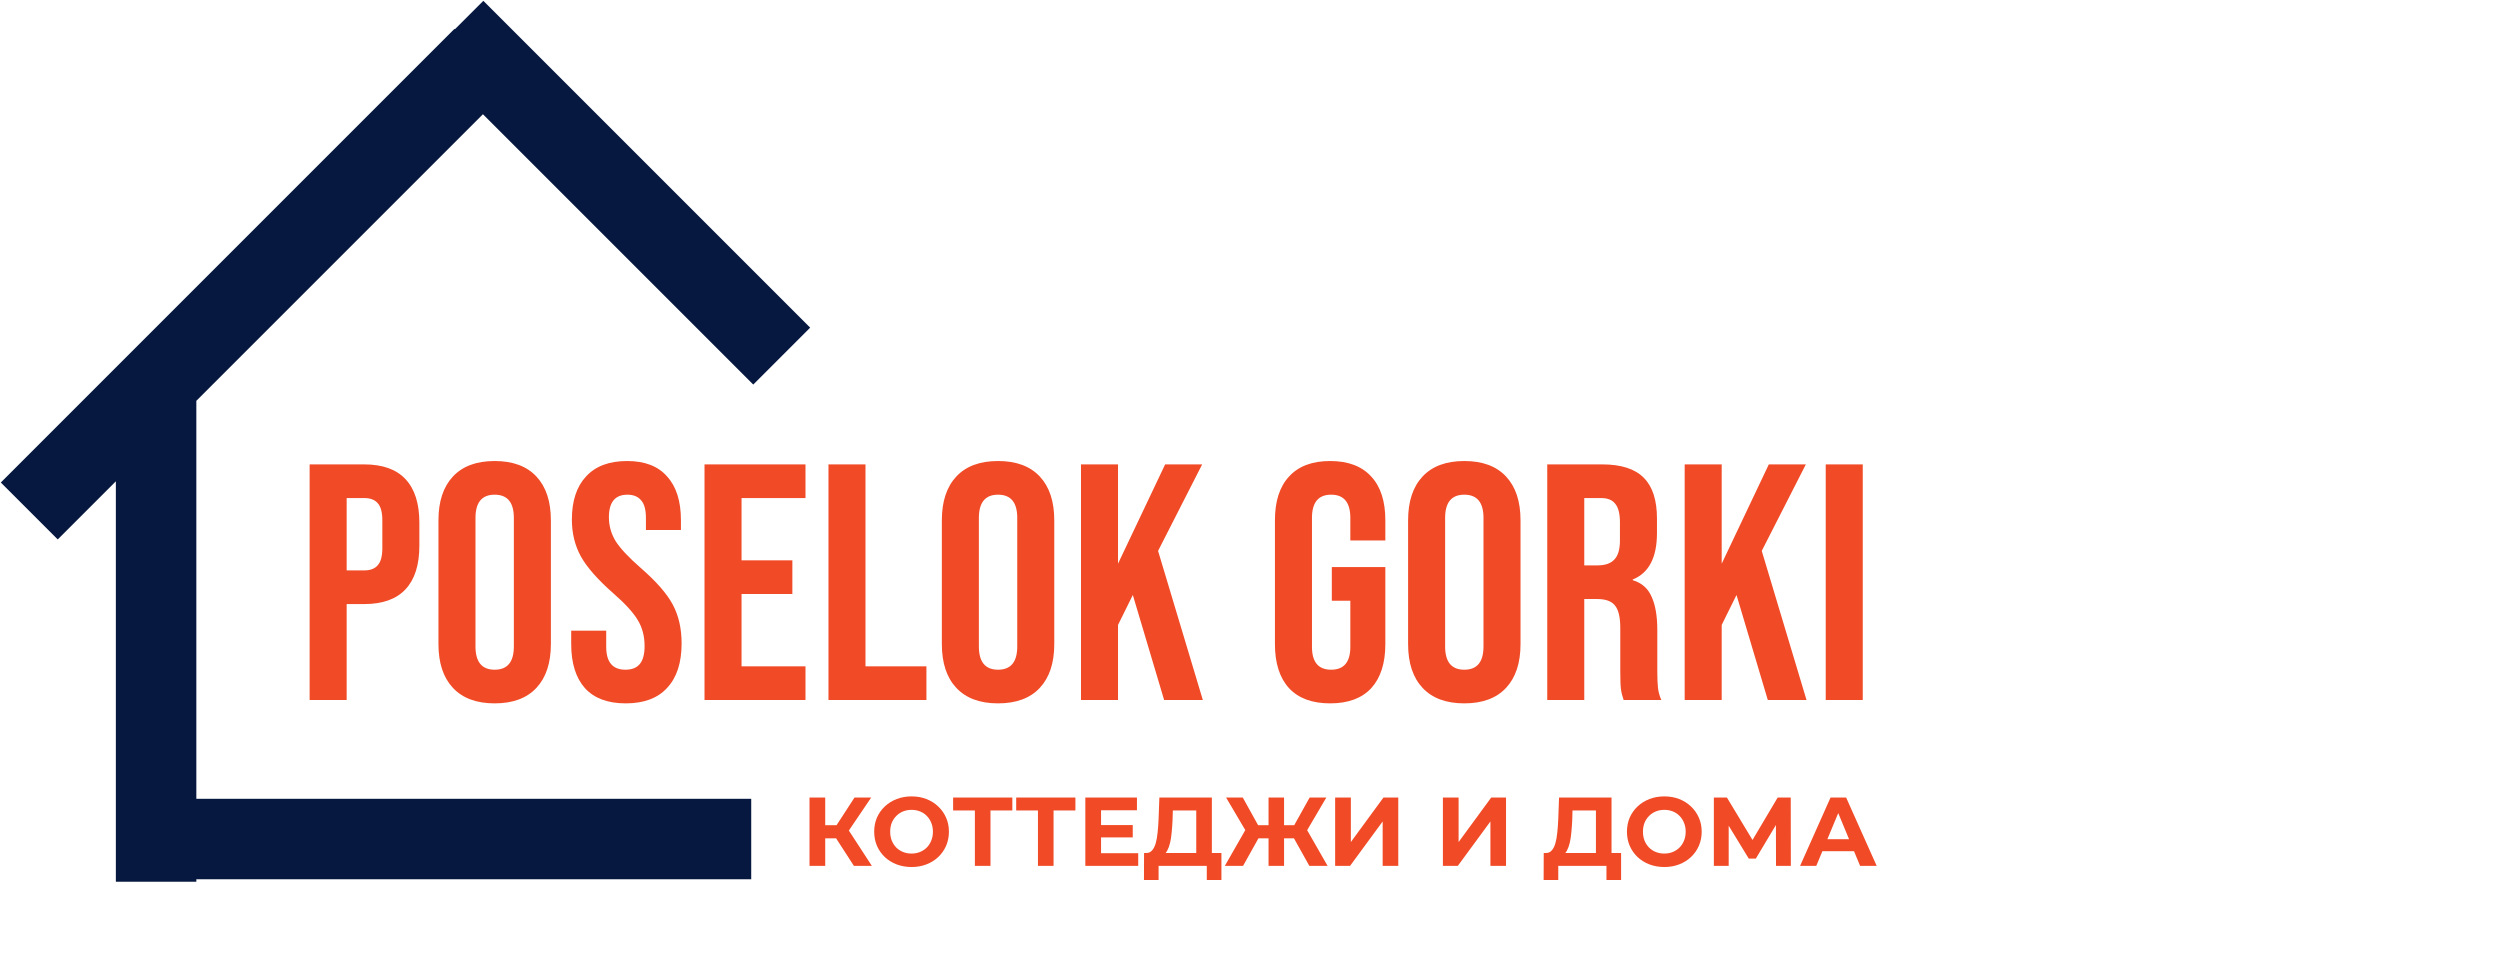 <?xml version="1.0" encoding="UTF-8"?> <svg xmlns="http://www.w3.org/2000/svg" width="1025" height="400" viewBox="0 0 1025 400" fill="none"> <path d="M320.5 146L198 23.5M186.5 12L198 23.5M12 209.5L64 157.5M198 23.5L64 157.5M64 361.5V344M64 157.5V344M64 344H308" stroke="#061840" stroke-width="33"></path> <path d="M126.95 190.4H149.306C156.85 190.4 162.508 192.424 166.28 196.472C170.052 200.52 171.938 206.454 171.938 214.274V223.796C171.938 231.616 170.052 237.55 166.28 241.598C162.508 245.646 156.85 247.67 149.306 247.67H142.13V287H126.95V190.4ZM149.306 233.87C151.79 233.87 153.63 233.18 154.826 231.8C156.114 230.42 156.758 228.074 156.758 224.762V213.308C156.758 209.996 156.114 207.65 154.826 206.27C153.63 204.89 151.79 204.2 149.306 204.2H142.13V233.87H149.306ZM202.814 288.38C195.362 288.38 189.658 286.264 185.702 282.032C181.746 277.8 179.768 271.82 179.768 264.092V213.308C179.768 205.58 181.746 199.6 185.702 195.368C189.658 191.136 195.362 189.02 202.814 189.02C210.266 189.02 215.97 191.136 219.926 195.368C223.882 199.6 225.86 205.58 225.86 213.308V264.092C225.86 271.82 223.882 277.8 219.926 282.032C215.97 286.264 210.266 288.38 202.814 288.38ZM202.814 274.58C208.058 274.58 210.68 271.406 210.68 265.058V212.342C210.68 205.994 208.058 202.82 202.814 202.82C197.57 202.82 194.948 205.994 194.948 212.342V265.058C194.948 271.406 197.57 274.58 202.814 274.58ZM256.55 288.38C249.19 288.38 243.624 286.31 239.852 282.17C236.08 277.938 234.194 271.912 234.194 264.092V258.572H248.546V265.196C248.546 271.452 251.168 274.58 256.412 274.58C258.988 274.58 260.92 273.844 262.208 272.372C263.588 270.808 264.278 268.324 264.278 264.92C264.278 260.872 263.358 257.33 261.518 254.294C259.678 251.166 256.274 247.44 251.306 243.116C245.05 237.596 240.68 232.628 238.196 228.212C235.712 223.704 234.47 218.644 234.47 213.032C234.47 205.396 236.402 199.508 240.266 195.368C244.13 191.136 249.742 189.02 257.102 189.02C264.37 189.02 269.844 191.136 273.524 195.368C277.296 199.508 279.182 205.488 279.182 213.308V217.31H264.83V212.342C264.83 209.03 264.186 206.638 262.898 205.166C261.61 203.602 259.724 202.82 257.24 202.82C252.18 202.82 249.65 205.902 249.65 212.066C249.65 215.562 250.57 218.828 252.41 221.864C254.342 224.9 257.792 228.58 262.76 232.904C269.108 238.424 273.478 243.438 275.87 247.946C278.262 252.454 279.458 257.744 279.458 263.816C279.458 271.728 277.48 277.8 273.524 282.032C269.66 286.264 264.002 288.38 256.55 288.38ZM288.852 190.4H330.252V204.2H304.032V229.73H324.87V243.53H304.032V273.2H330.252V287H288.852V190.4ZM339.674 190.4H354.854V273.2H379.832V287H339.674V190.4ZM409.205 288.38C401.753 288.38 396.049 286.264 392.093 282.032C388.137 277.8 386.159 271.82 386.159 264.092V213.308C386.159 205.58 388.137 199.6 392.093 195.368C396.049 191.136 401.753 189.02 409.205 189.02C416.657 189.02 422.361 191.136 426.317 195.368C430.273 199.6 432.251 205.58 432.251 213.308V264.092C432.251 271.82 430.273 277.8 426.317 282.032C422.361 286.264 416.657 288.38 409.205 288.38ZM409.205 274.58C414.449 274.58 417.071 271.406 417.071 265.058V212.342C417.071 205.994 414.449 202.82 409.205 202.82C403.961 202.82 401.339 205.994 401.339 212.342V265.058C401.339 271.406 403.961 274.58 409.205 274.58ZM443.207 190.4H458.387V231.11L477.707 190.4H492.887L474.809 225.866L493.163 287H477.293L464.459 243.944L458.387 256.226V287H443.207V190.4ZM545.357 288.38C537.997 288.38 532.385 286.31 528.521 282.17C524.657 277.938 522.725 271.912 522.725 264.092V213.308C522.725 205.488 524.657 199.508 528.521 195.368C532.385 191.136 537.997 189.02 545.357 189.02C552.717 189.02 558.329 191.136 562.193 195.368C566.057 199.508 567.989 205.488 567.989 213.308V221.588H553.637V212.342C553.637 205.994 551.015 202.82 545.771 202.82C540.527 202.82 537.905 205.994 537.905 212.342V265.196C537.905 271.452 540.527 274.58 545.771 274.58C551.015 274.58 553.637 271.452 553.637 265.196V246.29H546.047V232.49H567.989V264.092C567.989 271.912 566.057 277.938 562.193 282.17C558.329 286.31 552.717 288.38 545.357 288.38ZM600.367 288.38C592.915 288.38 587.211 286.264 583.255 282.032C579.299 277.8 577.321 271.82 577.321 264.092V213.308C577.321 205.58 579.299 199.6 583.255 195.368C587.211 191.136 592.915 189.02 600.367 189.02C607.819 189.02 613.523 191.136 617.479 195.368C621.435 199.6 623.413 205.58 623.413 213.308V264.092C623.413 271.82 621.435 277.8 617.479 282.032C613.523 286.264 607.819 288.38 600.367 288.38ZM600.367 274.58C605.611 274.58 608.233 271.406 608.233 265.058V212.342C608.233 205.994 605.611 202.82 600.367 202.82C595.123 202.82 592.501 205.994 592.501 212.342V265.058C592.501 271.406 595.123 274.58 600.367 274.58ZM634.369 190.4H656.863C664.683 190.4 670.387 192.24 673.975 195.92C677.563 199.508 679.357 205.074 679.357 212.618V218.552C679.357 228.58 676.045 234.928 669.421 237.596V237.872C673.101 238.976 675.677 241.23 677.149 244.634C678.713 248.038 679.495 252.592 679.495 258.296V275.27C679.495 278.03 679.587 280.284 679.771 282.032C679.955 283.688 680.415 285.344 681.151 287H665.695C665.143 285.436 664.775 283.964 664.591 282.584C664.407 281.204 664.315 278.72 664.315 275.132V257.468C664.315 253.052 663.579 249.97 662.107 248.222C660.727 246.474 658.289 245.6 654.793 245.6H649.549V287H634.369V190.4ZM655.069 231.8C658.105 231.8 660.359 231.018 661.831 229.454C663.395 227.89 664.177 225.268 664.177 221.588V214.136C664.177 210.64 663.533 208.11 662.245 206.546C661.049 204.982 659.117 204.2 656.449 204.2H649.549V231.8H655.069ZM690.717 190.4H705.897V231.11L725.217 190.4H740.397L722.319 225.866L740.673 287H724.803L711.969 243.944L705.897 256.226V287H690.717V190.4ZM748.548 190.4H763.728V287H748.548V190.4Z" fill="#F14A26"></path> <path d="M350.1 355L341.38 341.52L346.62 338.36L357.46 355H350.1ZM331.9 355V327H338.34V355H331.9ZM336.46 343.72V338.32H346.22V343.72H336.46ZM347.22 341.72L341.26 341L350.34 327H357.18L347.22 341.72ZM373.778 355.48C371.565 355.48 369.512 355.12 367.618 354.4C365.752 353.68 364.125 352.667 362.738 351.36C361.378 350.053 360.312 348.52 359.538 346.76C358.792 345 358.418 343.08 358.418 341C358.418 338.92 358.792 337 359.538 335.24C360.312 333.48 361.392 331.947 362.778 330.64C364.165 329.333 365.792 328.32 367.658 327.6C369.525 326.88 371.552 326.52 373.738 326.52C375.952 326.52 377.978 326.88 379.818 327.6C381.685 328.32 383.298 329.333 384.658 330.64C386.045 331.947 387.125 333.48 387.898 335.24C388.672 336.973 389.058 338.893 389.058 341C389.058 343.08 388.672 345.013 387.898 346.8C387.125 348.56 386.045 350.093 384.658 351.4C383.298 352.68 381.685 353.68 379.818 354.4C377.978 355.12 375.965 355.48 373.778 355.48ZM373.738 349.96C374.992 349.96 376.138 349.747 377.178 349.32C378.245 348.893 379.178 348.28 379.978 347.48C380.778 346.68 381.392 345.733 381.818 344.64C382.272 343.547 382.498 342.333 382.498 341C382.498 339.667 382.272 338.453 381.818 337.36C381.392 336.267 380.778 335.32 379.978 334.52C379.205 333.72 378.285 333.107 377.218 332.68C376.152 332.253 374.992 332.04 373.738 332.04C372.485 332.04 371.325 332.253 370.258 332.68C369.218 333.107 368.298 333.72 367.498 334.52C366.698 335.32 366.072 336.267 365.618 337.36C365.192 338.453 364.978 339.667 364.978 341C364.978 342.307 365.192 343.52 365.618 344.64C366.072 345.733 366.685 346.68 367.458 347.48C368.258 348.28 369.192 348.893 370.258 349.32C371.325 349.747 372.485 349.96 373.738 349.96ZM399.7 355V330.8L401.18 332.28H390.78V327H415.06V332.28H404.66L406.1 330.8V355H399.7ZM425.559 355V330.8L427.039 332.28H416.639V327H440.919V332.28H430.519L431.959 330.8V355H425.559ZM450.948 338.28H464.428V343.32H450.948V338.28ZM451.428 349.8H466.668V355H444.988V327H466.148V332.2H451.428V349.8ZM490.462 352.12V332.28H480.862L480.742 336.36C480.662 338.093 480.542 339.733 480.382 341.28C480.249 342.827 480.035 344.24 479.742 345.52C479.449 346.773 479.062 347.84 478.582 348.72C478.129 349.6 477.555 350.227 476.862 350.6L469.942 349.72C470.902 349.747 471.689 349.413 472.302 348.72C472.942 348.027 473.449 347.053 473.822 345.8C474.195 344.52 474.462 343.027 474.622 341.32C474.809 339.613 474.942 337.76 475.022 335.76L475.342 327H496.862V352.12H490.462ZM469.022 360.8L469.062 349.72H500.782V360.8H494.782V355H475.022V360.8H469.022ZM536.824 355L529.304 341.52L534.784 338.36L544.304 355H536.824ZM524.544 343.72V338.32H533.264V343.72H524.544ZM535.144 341.72L529.144 341L536.944 327H543.784L535.144 341.72ZM509.664 355H502.184L511.704 338.36L517.184 341.52L509.664 355ZM526.464 355H520.104V327H526.464V355ZM521.984 343.72H513.224V338.32H521.984V343.72ZM511.384 341.72L502.704 327H509.544L517.304 341L511.384 341.72ZM547.41 355V327H553.85V345.24L567.21 327H573.29V355H566.89V336.8L553.53 355H547.41ZM591.589 355V327H598.029V345.24L611.389 327H617.469V355H611.069V336.8L597.709 355H591.589ZM654.329 352.12V332.28H644.729L644.609 336.36C644.529 338.093 644.409 339.733 644.249 341.28C644.116 342.827 643.902 344.24 643.609 345.52C643.316 346.773 642.929 347.84 642.449 348.72C641.996 349.6 641.422 350.227 640.729 350.6L633.809 349.72C634.769 349.747 635.556 349.413 636.169 348.72C636.809 348.027 637.316 347.053 637.689 345.8C638.062 344.52 638.329 343.027 638.489 341.32C638.676 339.613 638.809 337.76 638.889 335.76L639.209 327H660.729V352.12H654.329ZM632.889 360.8L632.929 349.72H664.649V360.8H658.649V355H638.889V360.8H632.889ZM682.411 355.48C680.198 355.48 678.145 355.12 676.251 354.4C674.385 353.68 672.758 352.667 671.371 351.36C670.011 350.053 668.945 348.52 668.171 346.76C667.425 345 667.051 343.08 667.051 341C667.051 338.92 667.425 337 668.171 335.24C668.945 333.48 670.025 331.947 671.411 330.64C672.798 329.333 674.425 328.32 676.291 327.6C678.158 326.88 680.185 326.52 682.371 326.52C684.585 326.52 686.611 326.88 688.451 327.6C690.318 328.32 691.931 329.333 693.291 330.64C694.678 331.947 695.758 333.48 696.531 335.24C697.305 336.973 697.691 338.893 697.691 341C697.691 343.08 697.305 345.013 696.531 346.8C695.758 348.56 694.678 350.093 693.291 351.4C691.931 352.68 690.318 353.68 688.451 354.4C686.611 355.12 684.598 355.48 682.411 355.48ZM682.371 349.96C683.625 349.96 684.771 349.747 685.811 349.32C686.878 348.893 687.811 348.28 688.611 347.48C689.411 346.68 690.025 345.733 690.451 344.64C690.905 343.547 691.131 342.333 691.131 341C691.131 339.667 690.905 338.453 690.451 337.36C690.025 336.267 689.411 335.32 688.611 334.52C687.838 333.72 686.918 333.107 685.851 332.68C684.785 332.253 683.625 332.04 682.371 332.04C681.118 332.04 679.958 332.253 678.891 332.68C677.851 333.107 676.931 333.72 676.131 334.52C675.331 335.32 674.705 336.267 674.251 337.36C673.825 338.453 673.611 339.667 673.611 341C673.611 342.307 673.825 343.52 674.251 344.64C674.705 345.733 675.318 346.68 676.091 347.48C676.891 348.28 677.825 348.893 678.891 349.32C679.958 349.747 681.118 349.96 682.371 349.96ZM702.683 355V327H708.043L719.963 346.76H717.123L728.843 327H734.203L734.243 355H728.163L728.123 336.32H729.283L719.883 352.04H717.003L707.403 336.32H708.763V355H702.683ZM738.039 355L750.519 327H756.919L769.439 355H762.639L752.399 330.28H754.959L744.679 355H738.039ZM744.279 349L745.999 344.08H760.399L762.159 349H744.279Z" fill="#F14A26"></path> </svg> 